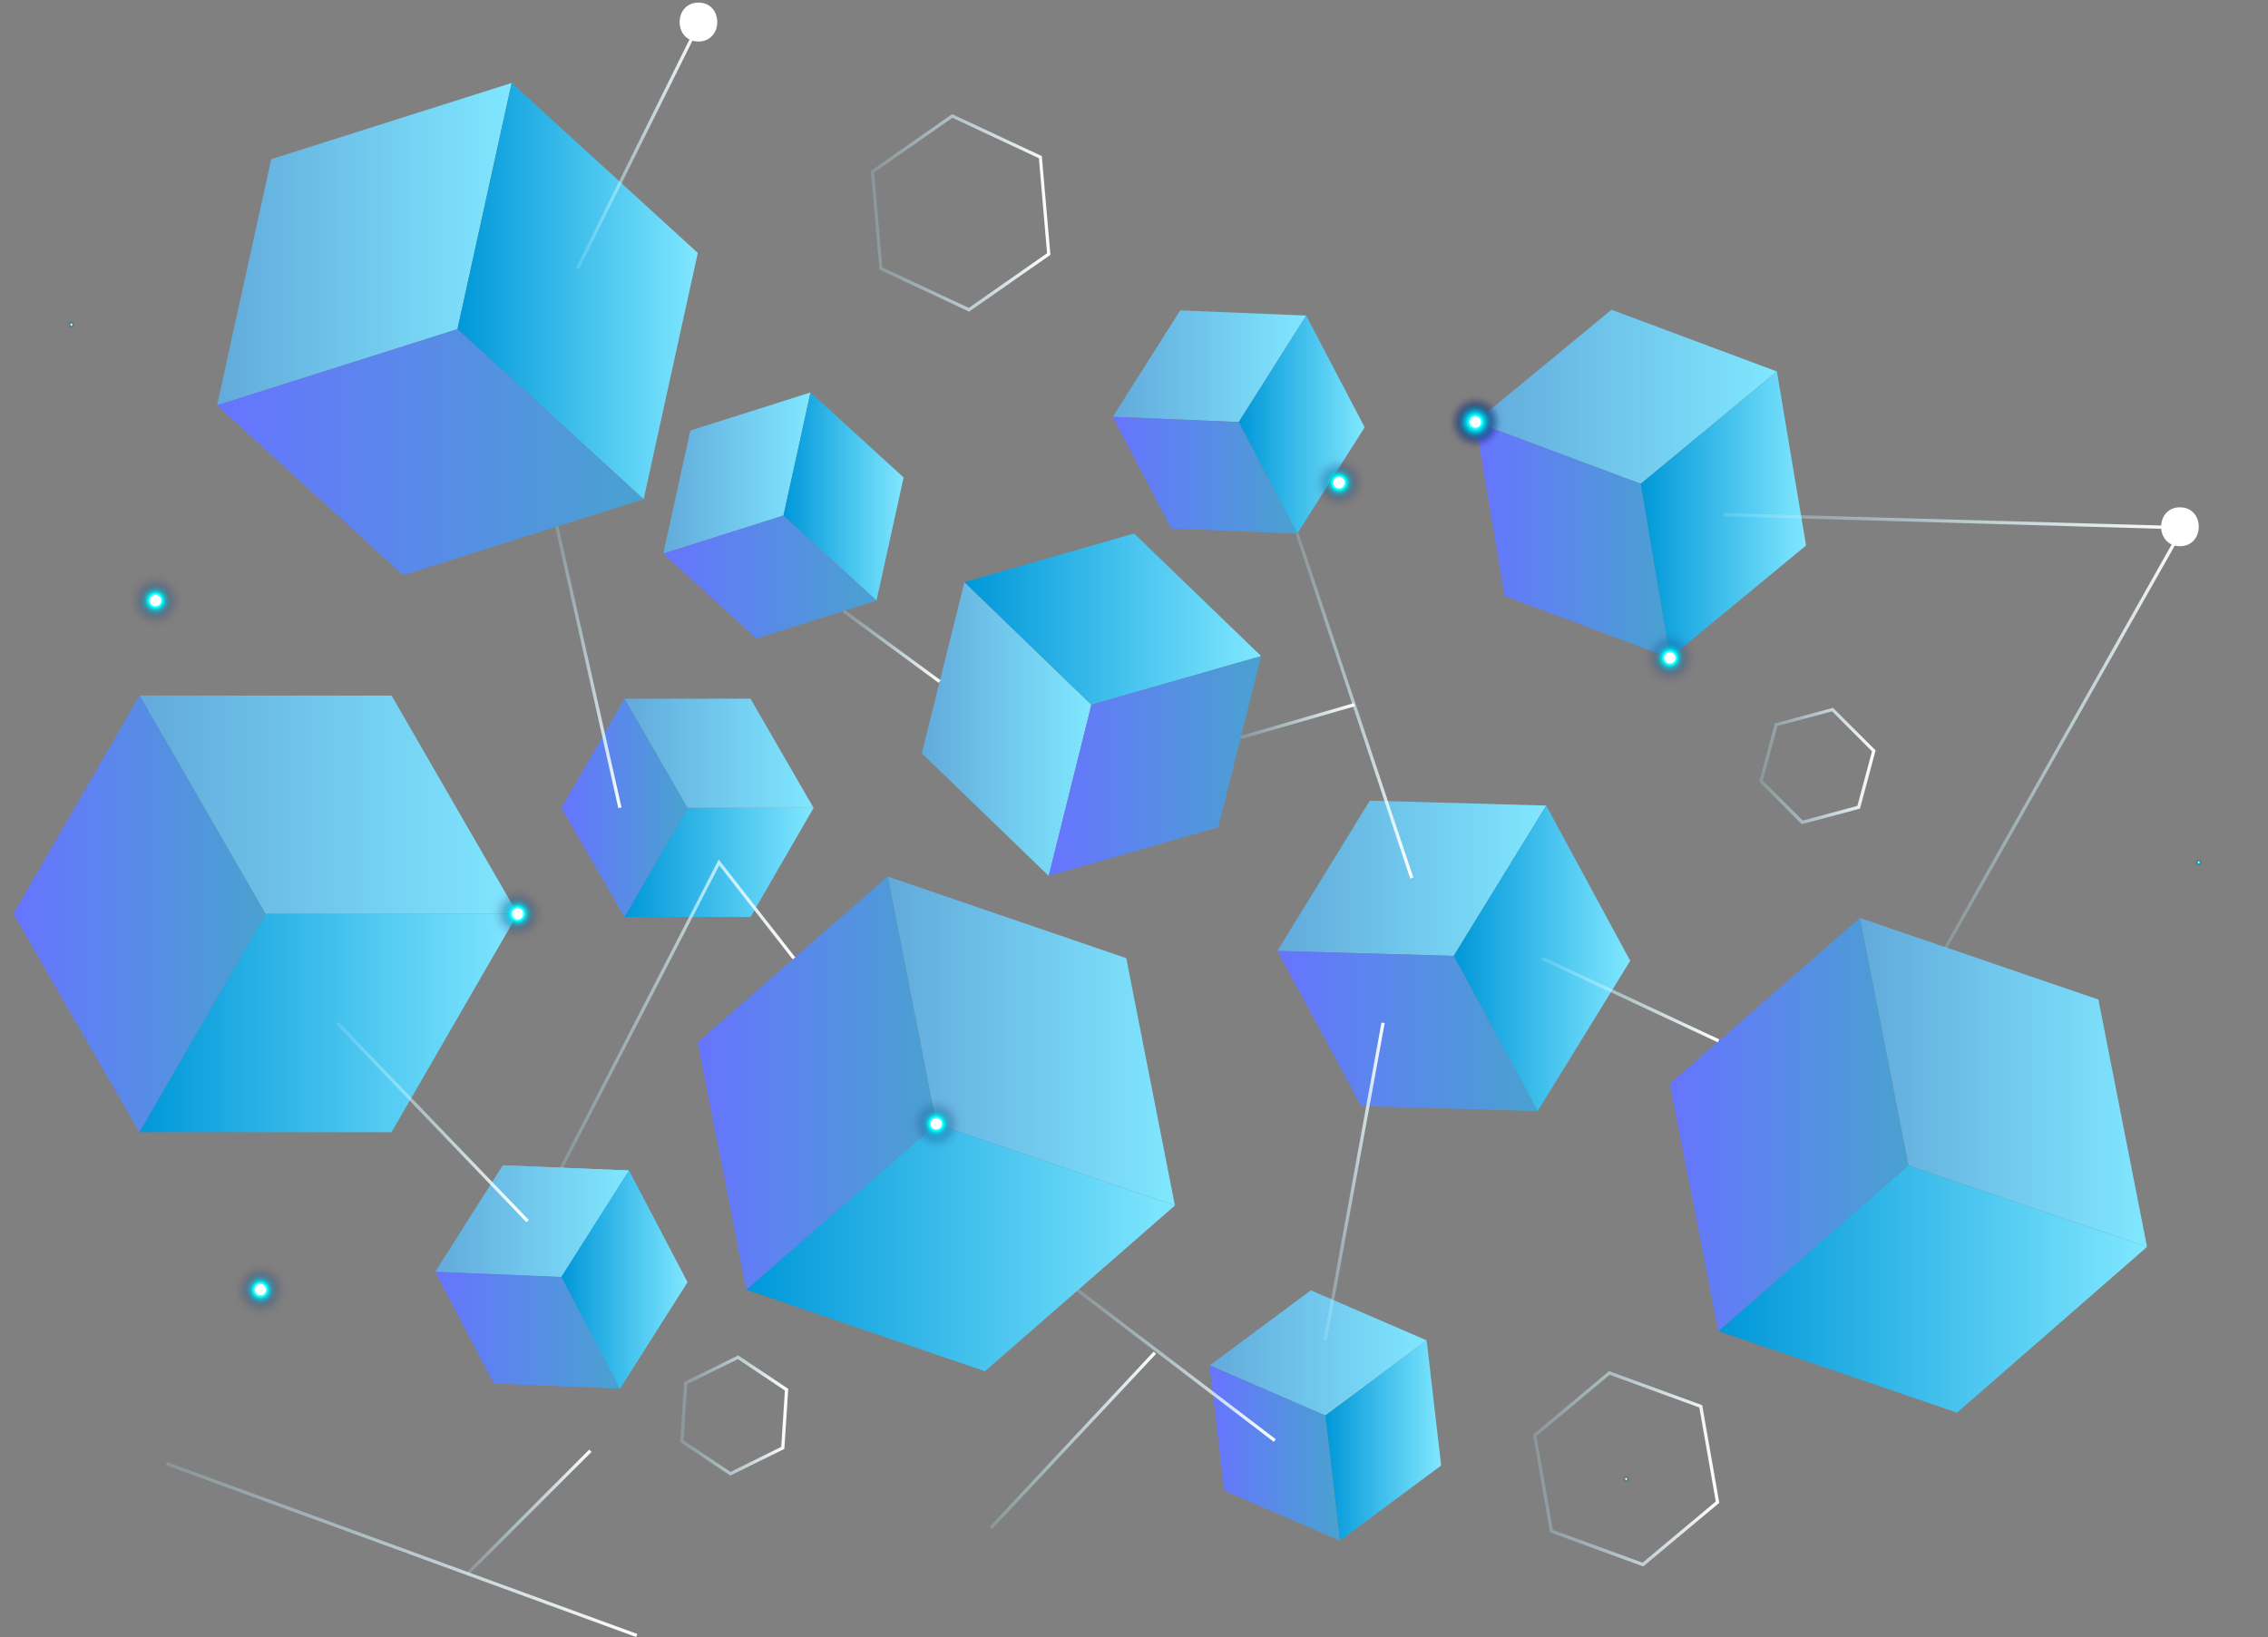 <svg width="529" height="382" viewBox="0 0 529 382" fill="none" xmlns="http://www.w3.org/2000/svg">
<rect x="0" y="0" width="529" height="382" fill="#808080" stroke="none"/>
<path d="M120.739 213.243L61.953 213.225L61.916 213.206L32.55 162.275L91.337 162.293L120.739 213.243Z" fill="url(#paint0_linear_310_6777)"/>
<path d="M120.739 213.243L91.319 264.156H32.496L61.916 213.206L61.953 213.224L120.739 213.243Z" fill="url(#paint1_linear_310_6777)"/>
<path d="M61.916 213.206L32.496 264.156L3.13 213.188L32.551 162.275L61.916 213.206Z" fill="url(#paint2_linear_310_6777)"/>
<path d="M119.339 19.355L106.702 76.778L106.684 76.796L50.625 94.561L63.262 37.138L119.339 19.355Z" fill="url(#paint3_linear_310_6777)"/>
<path d="M119.339 19.355L162.761 59.013L150.124 116.472L106.684 76.796L106.702 76.778L119.339 19.355Z" fill="url(#paint4_linear_310_6777)"/>
<path d="M106.684 76.796L150.123 116.472L94.046 134.219L50.625 94.561L106.684 76.796Z" fill="url(#paint5_linear_310_6777)"/>
<path d="M274.042 281.266L218.401 262.228L218.383 262.21L207.055 204.515L262.696 223.552L274.042 281.266Z" fill="url(#paint6_linear_310_6777)"/>
<path d="M274.042 281.266L229.729 319.942L174.071 300.904L218.383 262.21L218.401 262.228L274.042 281.266Z" fill="url(#paint7_linear_310_6777)"/>
<path d="M218.383 262.21L174.07 300.904L162.76 243.172L207.055 204.515L218.383 262.21Z" fill="url(#paint8_linear_310_6777)"/>
<path d="M189.763 188.496H160.361L160.342 188.478L145.65 163.021H175.053L189.763 188.496Z" fill="url(#paint9_linear_310_6777)"/>
<path d="M189.763 188.495L175.053 213.952H145.632L160.343 188.477L160.361 188.495H189.763Z" fill="url(#paint10_linear_310_6777)"/>
<path d="M160.342 188.478L145.632 213.952L130.94 188.478L145.65 163.021L160.342 188.478Z" fill="url(#paint11_linear_310_6777)"/>
<path d="M189.054 91.561L182.744 120.272L182.726 120.29L154.706 129.164L161.015 100.452L189.054 91.561Z" fill="url(#paint12_linear_310_6777)"/>
<path d="M189.054 91.561L210.764 111.399L204.437 140.128L182.726 120.29L182.744 120.272L189.054 91.561Z" fill="url(#paint13_linear_310_6777)"/>
<path d="M182.726 120.29L204.437 140.128L176.416 149.002L154.706 129.164L182.726 120.29Z" fill="url(#paint14_linear_310_6777)"/>
<path d="M146.686 273.102L130.94 297.922V297.94L101.556 296.722L117.302 271.884L146.686 273.102Z" fill="url(#paint15_linear_310_6777)"/>
<path d="M146.686 273.102L160.324 299.158L144.577 323.996L130.94 297.94V297.922L146.686 273.102Z" fill="url(#paint16_linear_310_6777)"/>
<path d="M130.94 297.94L144.577 323.997L115.193 322.76L101.556 296.722L130.94 297.94Z" fill="url(#paint17_linear_310_6777)"/>
<path d="M304.663 73.632L288.934 98.47H288.916L259.55 97.252L275.279 72.414L304.663 73.632Z" fill="url(#paint18_linear_310_6777)"/>
<path d="M304.662 73.632L318.3 99.688L302.553 124.527L288.916 98.47H288.934L304.662 73.632Z" fill="url(#paint19_linear_310_6777)"/>
<path d="M288.916 98.47L302.553 124.527L273.169 123.29L259.55 97.252L288.916 98.47Z" fill="url(#paint20_linear_310_6777)"/>
<path d="M146.686 273.102L130.94 297.922V297.94L101.556 296.722L117.302 271.884L146.686 273.102Z" fill="url(#paint21_linear_310_6777)"/>
<path d="M146.686 273.102L160.324 299.158L144.577 323.996L130.94 297.94V297.922L146.686 273.102Z" fill="url(#paint22_linear_310_6777)"/>
<path d="M130.94 297.94L144.577 323.997L115.193 322.76L101.556 296.722L130.94 297.94Z" fill="url(#paint23_linear_310_6777)"/>
<path d="M332.756 312.723L309.154 330.252H309.136L282.152 318.578L305.753 301.05L332.756 312.723Z" fill="url(#paint24_linear_310_6777)"/>
<path d="M332.756 312.723L336.138 341.926L312.518 359.472L309.135 330.252H309.154L332.756 312.723Z" fill="url(#paint25_linear_310_6777)"/>
<path d="M309.136 330.252L312.518 359.472L285.534 347.78L282.152 318.578L309.136 330.252Z" fill="url(#paint26_linear_310_6777)"/>
<path d="M500.787 290.921L445.147 271.902L445.128 271.883L433.8 214.17L489.441 233.208L500.787 290.921Z" fill="url(#paint27_linear_310_6777)"/>
<path d="M500.787 290.921L456.474 329.597L400.797 310.559L445.128 271.884L445.146 271.902L500.787 290.921Z" fill="url(#paint28_linear_310_6777)"/>
<path d="M445.128 271.883L400.797 310.559L389.487 252.846L433.8 214.17L445.128 271.883Z" fill="url(#paint29_linear_310_6777)"/>
<path d="M360.648 187.95L339.083 223.007L339.065 223.025L297.934 221.861L319.5 186.804L360.648 187.95Z" fill="url(#paint30_linear_310_6777)"/>
<path d="M360.649 187.95L380.232 224.171L358.649 259.246L339.065 223.025L339.083 223.007L360.649 187.95Z" fill="url(#paint31_linear_310_6777)"/>
<path d="M339.065 223.025L358.648 259.246L317.5 258.083L297.935 221.862L339.065 223.025Z" fill="url(#paint32_linear_310_6777)"/>
<path d="M224.947 135.819L254.549 164.421H254.568L244.603 204.37L215.001 175.767L224.947 135.819Z" fill="url(#paint33_linear_310_6777)"/>
<path d="M224.947 135.819L264.514 124.472L294.152 153.075L254.568 164.421H254.549L224.947 135.819Z" fill="url(#paint34_linear_310_6777)"/>
<path d="M254.568 164.421L294.153 153.075L284.17 193.023L244.604 204.37L254.568 164.421Z" fill="url(#paint35_linear_310_6777)"/>
<path d="M414.453 86.669L382.705 112.871H382.687L344.12 98.47L375.868 72.268L414.453 86.669Z" fill="url(#paint36_linear_310_6777)"/>
<path d="M414.453 86.669L421.253 127.272L389.487 153.493L382.687 112.871H382.705L414.453 86.669Z" fill="url(#paint37_linear_310_6777)"/>
<path d="M382.687 112.871L389.487 153.492L350.939 139.073L344.12 98.47L382.687 112.871Z" fill="url(#paint38_linear_310_6777)"/>
<path d="M508.84 122.951L453.494 220.894L454.159 221.27L509.505 123.326L508.84 122.951Z" fill="url(#paint39_linear_310_6777)"/>
<path d="M509.242 123.527L401.961 120.454L401.979 119.708L509.26 122.763L509.242 123.527Z" fill="url(#paint40_linear_310_6777)"/>
<path d="M359.771 223.214L359.448 223.906L400.689 243.198L401.013 242.507L359.771 223.214Z" fill="url(#paint41_linear_310_6777)"/>
<path d="M302.917 124.367L302.192 124.608L328.933 204.993L329.657 204.752L302.917 124.367Z" fill="url(#paint42_linear_310_6777)"/>
<path d="M322.216 238.569L308.707 312.607L309.459 312.744L322.967 238.706L322.216 238.569Z" fill="url(#paint43_linear_310_6777)"/>
<path d="M297.098 336.398L251.149 301.341L251.604 300.741L297.571 335.798L297.098 336.398Z" fill="url(#paint44_linear_310_6777)"/>
<path d="M508.46 118.363C502.623 118.363 502.605 127.436 508.46 127.436C514.315 127.436 514.315 118.363 508.46 118.363Z" fill="white"/>
<path d="M315.813 164.044L289.293 171.699L289.505 172.432L316.024 164.778L315.813 164.044Z" fill="url(#paint45_linear_310_6777)"/>
<path d="M218.947 159.329L196.527 142.855L196.963 142.255L219.383 158.711L218.947 159.329Z" fill="url(#paint46_linear_310_6777)"/>
<path d="M130.235 122.775L129.49 122.942L144.216 188.551L144.961 188.384L130.235 122.775Z" fill="url(#paint47_linear_310_6777)"/>
<path d="M122.794 285.176L78.408 238.936L78.954 238.427L123.339 284.648L122.794 285.176Z" fill="url(#paint48_linear_310_6777)"/>
<path d="M131.286 272.629L130.613 272.284L167.634 200.533L185.49 223.371L184.89 223.825L167.761 201.915L131.286 272.629Z" fill="url(#paint49_linear_310_6777)"/>
<path d="M135.049 62.795L134.376 62.467L162.415 5.99L163.088 6.318L135.049 62.795Z" fill="url(#paint50_linear_310_6777)"/>
<path d="M162.906 0.608C157.069 0.608 157.051 9.682 162.906 9.682C168.761 9.682 168.761 0.608 162.906 0.608Z" fill="white"/>
<path d="M148.396 381.947L38.715 341.853L38.987 341.144L148.669 381.238L148.396 381.947Z" fill="url(#paint51_linear_310_6777)"/>
<path d="M137.426 338.219L108.766 366.879L109.306 367.419L137.966 338.759L137.426 338.219Z" fill="url(#paint52_linear_310_6777)"/>
<path d="M269.082 315.355L230.829 356.234L231.386 356.755L269.64 315.876L269.082 315.355Z" fill="url(#paint53_linear_310_6777)"/>
<path d="M226.038 72.705L205.091 62.904V62.686L203.109 39.866L222.074 26.628L243.021 36.429V36.647L245.003 59.467L226.038 72.705ZM205.8 62.395L225.965 71.832L244.221 59.086L242.312 36.92L222.147 27.483L203.891 40.23L205.8 62.395Z" fill="url(#paint54_linear_310_6777)"/>
<path d="M420.253 192.296L410.325 182.368L410.379 182.15L413.962 168.785L427.544 165.148L437.472 175.076L437.418 175.294L433.836 188.659L420.253 192.296ZM411.161 182.131L420.489 191.441L433.218 188.023L436.636 175.294L427.308 165.966L414.58 169.385L411.161 182.113V182.131Z" fill="url(#paint55_linear_310_6777)"/>
<path d="M383.268 365.473L361.54 357.527L361.503 357.309L357.557 334.743L375.304 319.906L397.033 327.852L397.07 328.07L401.015 350.635L383.268 365.473ZM362.212 356.963L383.123 364.6L400.197 350.326L396.36 328.397L375.45 320.76L358.376 335.034L362.212 356.963Z" fill="url(#paint56_linear_310_6777)"/>
<path d="M170.343 344.271L158.651 336.471L159.56 322.452L172.161 316.233L183.853 324.034L182.944 338.053L170.343 344.271ZM159.433 336.089L170.397 343.417L182.217 337.58L183.071 324.434L172.107 317.106L160.288 322.943L159.433 336.089Z" fill="url(#paint57_linear_310_6777)"/>
<g style="mix-blend-mode:screen">
<path d="M350.884 98.47C350.884 102.198 347.866 105.216 344.138 105.216C340.411 105.216 337.392 102.198 337.392 98.47C337.392 94.743 340.411 91.724 344.138 91.724C347.866 91.724 350.884 94.743 350.884 98.47Z" fill="url(#paint58_radial_310_6777)"/>
</g>
<g style="mix-blend-mode:screen">
<path d="M396.251 153.493C396.251 157.22 393.233 160.239 389.505 160.239C385.778 160.239 382.76 157.22 382.76 153.493C382.76 149.765 385.778 146.747 389.505 146.747C393.233 146.747 396.251 149.765 396.251 153.493Z" fill="url(#paint59_radial_310_6777)"/>
</g>
<g style="mix-blend-mode:screen">
<path d="M225.147 262.21C225.147 265.938 222.129 268.956 218.401 268.956C214.674 268.956 211.656 265.938 211.656 262.21C211.656 258.483 214.674 255.464 218.401 255.464C222.129 255.464 225.147 258.483 225.147 262.21Z" fill="url(#paint60_radial_310_6777)"/>
</g>
<g style="mix-blend-mode:screen">
<path d="M43.024 140.128C43.024 143.856 40.005 146.874 36.278 146.874C32.55 146.874 29.532 143.856 29.532 140.128C29.532 136.4 32.55 133.382 36.278 133.382C40.005 133.382 43.024 136.4 43.024 140.128Z" fill="url(#paint61_radial_310_6777)"/>
</g>
<g style="mix-blend-mode:screen">
<path d="M127.503 213.206C127.503 216.934 124.485 219.952 120.757 219.952C117.03 219.952 114.011 216.934 114.011 213.206C114.011 209.479 117.03 206.46 120.757 206.46C124.485 206.46 127.503 209.479 127.503 213.206Z" fill="url(#paint62_radial_310_6777)"/>
</g>
<g style="mix-blend-mode:screen">
<path d="M350.884 98.47C350.884 102.198 347.866 105.216 344.138 105.216C340.411 105.216 337.392 102.198 337.392 98.47C337.392 94.743 340.411 91.724 344.138 91.724C347.866 91.724 350.884 94.743 350.884 98.47Z" fill="url(#paint63_radial_310_6777)"/>
</g>
<g style="mix-blend-mode:screen">
<path d="M67.499 300.904C67.499 304.632 64.48 307.65 60.753 307.65C57.025 307.65 54.007 304.632 54.007 300.904C54.007 297.176 57.025 294.158 60.753 294.158C64.48 294.158 67.499 297.176 67.499 300.904Z" fill="url(#paint64_radial_310_6777)"/>
</g>
<g style="mix-blend-mode:screen">
<path d="M350.884 98.47C350.884 102.198 347.866 105.216 344.138 105.216C340.411 105.216 337.392 102.198 337.392 98.47C337.392 94.743 340.411 91.724 344.138 91.724C347.866 91.724 350.884 94.743 350.884 98.47Z" fill="url(#paint65_radial_310_6777)"/>
</g>
<g style="mix-blend-mode:screen">
<path d="M32.733 75.741C32.733 84.615 25.532 91.815 16.659 91.815C7.785 91.815 0.585 84.615 0.585 75.741C0.585 66.868 7.785 59.667 16.659 59.667C25.532 59.667 32.733 66.868 32.733 75.741Z" fill="url(#paint66_radial_310_6777)"/>
</g>
<g style="mix-blend-mode:screen">
<path d="M395.36 345.035C395.36 353.908 388.16 361.109 379.286 361.109C370.413 361.109 363.212 353.908 363.212 345.035C363.212 336.161 370.413 328.961 379.286 328.961C388.16 328.961 395.36 336.161 395.36 345.035Z" fill="url(#paint67_radial_310_6777)"/>
</g>
<g style="mix-blend-mode:screen">
<path d="M528.916 201.224C528.916 210.097 521.715 217.298 512.842 217.298C503.969 217.298 496.768 210.097 496.768 201.224C496.768 192.35 503.969 185.15 512.842 185.15C521.715 185.15 528.916 192.35 528.916 201.224Z" fill="url(#paint68_radial_310_6777)"/>
</g>
<g style="mix-blend-mode:screen">
<path d="M350.884 98.47C350.884 102.198 347.866 105.216 344.138 105.216C340.411 105.216 337.392 102.198 337.392 98.47C337.392 94.743 340.411 91.724 344.138 91.724C347.866 91.724 350.884 94.743 350.884 98.47Z" fill="url(#paint69_radial_310_6777)"/>
</g>
<g style="mix-blend-mode:screen">
<path d="M319.1 112.635C319.1 116.362 316.082 119.381 312.354 119.381C308.627 119.381 305.608 116.362 305.608 112.635C305.608 108.907 308.627 105.889 312.354 105.889C316.082 105.889 319.1 108.907 319.1 112.635Z" fill="url(#paint70_radial_310_6777)"/>
</g>
<defs>
<linearGradient id="paint0_linear_310_6777" x1="32.55" y1="187.75" x2="120.739" y2="187.75" gradientUnits="userSpaceOnUse">
<stop stop-color="#62AADB"/>
<stop offset="1" stop-color="#80E7FF"/>
</linearGradient>
<linearGradient id="paint1_linear_310_6777" x1="32.496" y1="238.681" x2="120.739" y2="238.681" gradientUnits="userSpaceOnUse">
<stop stop-color="#0097D9"/>
<stop offset="1" stop-color="#80E7FF"/>
</linearGradient>
<linearGradient id="paint2_linear_310_6777" x1="3.13" y1="213.206" x2="61.916" y2="213.206" gradientUnits="userSpaceOnUse">
<stop stop-color="#6774FF"/>
<stop offset="1" stop-color="#49A2D0"/>
</linearGradient>
<linearGradient id="paint3_linear_310_6777" x1="50.625" y1="56.958" x2="119.339" y2="56.958" gradientUnits="userSpaceOnUse">
<stop stop-color="#62AADB"/>
<stop offset="1" stop-color="#80E7FF"/>
</linearGradient>
<linearGradient id="paint4_linear_310_6777" x1="106.684" y1="67.923" x2="162.761" y2="67.923" gradientUnits="userSpaceOnUse">
<stop stop-color="#0097D9"/>
<stop offset="1" stop-color="#80E7FF"/>
</linearGradient>
<linearGradient id="paint5_linear_310_6777" x1="50.625" y1="105.507" x2="150.123" y2="105.507" gradientUnits="userSpaceOnUse">
<stop stop-color="#6774FF"/>
<stop offset="1" stop-color="#49A2D0"/>
</linearGradient>
<linearGradient id="paint6_linear_310_6777" x1="207.055" y1="242.899" x2="274.042" y2="242.899" gradientUnits="userSpaceOnUse">
<stop stop-color="#62AADB"/>
<stop offset="1" stop-color="#80E7FF"/>
</linearGradient>
<linearGradient id="paint7_linear_310_6777" x1="174.071" y1="291.085" x2="274.042" y2="291.085" gradientUnits="userSpaceOnUse">
<stop stop-color="#0097D9"/>
<stop offset="1" stop-color="#80E7FF"/>
</linearGradient>
<linearGradient id="paint8_linear_310_6777" x1="162.76" y1="252.7" x2="218.383" y2="252.7" gradientUnits="userSpaceOnUse">
<stop stop-color="#6774FF"/>
<stop offset="1" stop-color="#49A2D0"/>
</linearGradient>
<linearGradient id="paint9_linear_310_6777" x1="145.65" y1="175.767" x2="189.763" y2="175.767" gradientUnits="userSpaceOnUse">
<stop stop-color="#62AADB"/>
<stop offset="1" stop-color="#80E7FF"/>
</linearGradient>
<linearGradient id="paint10_linear_310_6777" x1="145.632" y1="201.224" x2="189.763" y2="201.224" gradientUnits="userSpaceOnUse">
<stop stop-color="#0097D9"/>
<stop offset="1" stop-color="#80E7FF"/>
</linearGradient>
<linearGradient id="paint11_linear_310_6777" x1="130.94" y1="188.496" x2="160.342" y2="188.496" gradientUnits="userSpaceOnUse">
<stop stop-color="#6774FF"/>
<stop offset="1" stop-color="#49A2D0"/>
</linearGradient>
<linearGradient id="paint12_linear_310_6777" x1="154.706" y1="110.362" x2="189.054" y2="110.362" gradientUnits="userSpaceOnUse">
<stop stop-color="#62AADB"/>
<stop offset="1" stop-color="#80E7FF"/>
</linearGradient>
<linearGradient id="paint13_linear_310_6777" x1="182.726" y1="115.835" x2="210.764" y2="115.835" gradientUnits="userSpaceOnUse">
<stop stop-color="#0097D9"/>
<stop offset="1" stop-color="#80E7FF"/>
</linearGradient>
<linearGradient id="paint14_linear_310_6777" x1="154.706" y1="134.637" x2="204.437" y2="134.637" gradientUnits="userSpaceOnUse">
<stop stop-color="#6774FF"/>
<stop offset="1" stop-color="#49A2D0"/>
</linearGradient>
<linearGradient id="paint15_linear_310_6777" x1="101.556" y1="284.903" x2="146.686" y2="284.903" gradientUnits="userSpaceOnUse">
<stop stop-color="#62AADB"/>
<stop offset="1" stop-color="#80E7FF"/>
</linearGradient>
<linearGradient id="paint16_linear_310_6777" x1="130.94" y1="298.54" x2="160.324" y2="298.54" gradientUnits="userSpaceOnUse">
<stop stop-color="#0097D9"/>
<stop offset="1" stop-color="#80E7FF"/>
</linearGradient>
<linearGradient id="paint17_linear_310_6777" x1="101.556" y1="310.359" x2="144.577" y2="310.359" gradientUnits="userSpaceOnUse">
<stop stop-color="#6774FF"/>
<stop offset="1" stop-color="#49A2D0"/>
</linearGradient>
<linearGradient id="paint18_linear_310_6777" x1="259.55" y1="85.433" x2="304.663" y2="85.433" gradientUnits="userSpaceOnUse">
<stop stop-color="#62AADB"/>
<stop offset="1" stop-color="#80E7FF"/>
</linearGradient>
<linearGradient id="paint19_linear_310_6777" x1="288.916" y1="99.088" x2="318.3" y2="99.088" gradientUnits="userSpaceOnUse">
<stop stop-color="#0097D9"/>
<stop offset="1" stop-color="#80E7FF"/>
</linearGradient>
<linearGradient id="paint20_linear_310_6777" x1="259.55" y1="110.889" x2="302.553" y2="110.889" gradientUnits="userSpaceOnUse">
<stop stop-color="#6774FF"/>
<stop offset="1" stop-color="#49A2D0"/>
</linearGradient>
<linearGradient id="paint21_linear_310_6777" x1="101.556" y1="284.903" x2="146.686" y2="284.903" gradientUnits="userSpaceOnUse">
<stop stop-color="#62AADB"/>
<stop offset="1" stop-color="#80E7FF"/>
</linearGradient>
<linearGradient id="paint22_linear_310_6777" x1="130.94" y1="298.54" x2="160.324" y2="298.54" gradientUnits="userSpaceOnUse">
<stop stop-color="#0097D9"/>
<stop offset="1" stop-color="#80E7FF"/>
</linearGradient>
<linearGradient id="paint23_linear_310_6777" x1="101.556" y1="310.359" x2="144.577" y2="310.359" gradientUnits="userSpaceOnUse">
<stop stop-color="#6774FF"/>
<stop offset="1" stop-color="#49A2D0"/>
</linearGradient>
<linearGradient id="paint24_linear_310_6777" x1="282.152" y1="315.651" x2="332.756" y2="315.651" gradientUnits="userSpaceOnUse">
<stop stop-color="#62AADB"/>
<stop offset="1" stop-color="#80E7FF"/>
</linearGradient>
<linearGradient id="paint25_linear_310_6777" x1="309.135" y1="336.089" x2="336.138" y2="336.089" gradientUnits="userSpaceOnUse">
<stop stop-color="#0097D9"/>
<stop offset="1" stop-color="#80E7FF"/>
</linearGradient>
<linearGradient id="paint26_linear_310_6777" x1="282.152" y1="339.016" x2="312.518" y2="339.016" gradientUnits="userSpaceOnUse">
<stop stop-color="#6774FF"/>
<stop offset="1" stop-color="#49A2D0"/>
</linearGradient>
<linearGradient id="paint27_linear_310_6777" x1="433.8" y1="252.555" x2="500.787" y2="252.555" gradientUnits="userSpaceOnUse">
<stop stop-color="#62AADB"/>
<stop offset="1" stop-color="#80E7FF"/>
</linearGradient>
<linearGradient id="paint28_linear_310_6777" x1="400.797" y1="300.74" x2="500.787" y2="300.74" gradientUnits="userSpaceOnUse">
<stop stop-color="#0097D9"/>
<stop offset="1" stop-color="#80E7FF"/>
</linearGradient>
<linearGradient id="paint29_linear_310_6777" x1="389.487" y1="262.355" x2="445.128" y2="262.355" gradientUnits="userSpaceOnUse">
<stop stop-color="#6774FF"/>
<stop offset="1" stop-color="#49A2D0"/>
</linearGradient>
<linearGradient id="paint30_linear_310_6777" x1="297.934" y1="204.915" x2="360.648" y2="204.915" gradientUnits="userSpaceOnUse">
<stop stop-color="#62AADB"/>
<stop offset="1" stop-color="#80E7FF"/>
</linearGradient>
<linearGradient id="paint31_linear_310_6777" x1="339.065" y1="223.607" x2="380.232" y2="223.607" gradientUnits="userSpaceOnUse">
<stop stop-color="#0097D9"/>
<stop offset="1" stop-color="#80E7FF"/>
</linearGradient>
<linearGradient id="paint32_linear_310_6777" x1="297.935" y1="240.554" x2="358.648" y2="240.554" gradientUnits="userSpaceOnUse">
<stop stop-color="#6774FF"/>
<stop offset="1" stop-color="#49A2D0"/>
</linearGradient>
<linearGradient id="paint33_linear_310_6777" x1="215.001" y1="170.094" x2="254.568" y2="170.094" gradientUnits="userSpaceOnUse">
<stop stop-color="#62AADB"/>
<stop offset="1" stop-color="#80E7FF"/>
</linearGradient>
<linearGradient id="paint34_linear_310_6777" x1="224.947" y1="144.456" x2="294.152" y2="144.456" gradientUnits="userSpaceOnUse">
<stop stop-color="#0097D9"/>
<stop offset="1" stop-color="#80E7FF"/>
</linearGradient>
<linearGradient id="paint35_linear_310_6777" x1="244.604" y1="178.731" x2="294.153" y2="178.731" gradientUnits="userSpaceOnUse">
<stop stop-color="#6774FF"/>
<stop offset="1" stop-color="#49A2D0"/>
</linearGradient>
<linearGradient id="paint36_linear_310_6777" x1="344.12" y1="92.579" x2="414.453" y2="92.579" gradientUnits="userSpaceOnUse">
<stop stop-color="#62AADB"/>
<stop offset="1" stop-color="#80E7FF"/>
</linearGradient>
<linearGradient id="paint37_linear_310_6777" x1="382.687" y1="120.09" x2="421.253" y2="120.09" gradientUnits="userSpaceOnUse">
<stop stop-color="#0097D9"/>
<stop offset="1" stop-color="#80E7FF"/>
</linearGradient>
<linearGradient id="paint38_linear_310_6777" x1="344.12" y1="125.981" x2="389.487" y2="125.981" gradientUnits="userSpaceOnUse">
<stop stop-color="#6774FF"/>
<stop offset="1" stop-color="#49A2D0"/>
</linearGradient>
<linearGradient id="paint39_linear_310_6777" x1="453.393" y1="172.046" x2="509.616" y2="172.047" gradientUnits="userSpaceOnUse">
<stop stop-color="#B7EEFF" stop-opacity="0.2"/>
<stop offset="1" stop-color="white"/>
</linearGradient>
<linearGradient id="paint40_linear_310_6777" x1="401.961" y1="121.617" x2="509.26" y2="121.617" gradientUnits="userSpaceOnUse">
<stop stop-color="#B7EEFF" stop-opacity="0.2"/>
<stop offset="1" stop-color="white"/>
</linearGradient>
<linearGradient id="paint41_linear_310_6777" x1="359.419" y1="233.268" x2="400.986" y2="233.269" gradientUnits="userSpaceOnUse">
<stop stop-color="#B7EEFF" stop-opacity="0.2"/>
<stop offset="1" stop-color="white"/>
</linearGradient>
<linearGradient id="paint42_linear_310_6777" x1="302.186" y1="164.73" x2="329.641" y2="164.73" gradientUnits="userSpaceOnUse">
<stop stop-color="#B7EEFF" stop-opacity="0.2"/>
<stop offset="1" stop-color="white"/>
</linearGradient>
<linearGradient id="paint43_linear_310_6777" x1="308.68" y1="275.727" x2="322.936" y2="275.727" gradientUnits="userSpaceOnUse">
<stop stop-color="#B7EEFF" stop-opacity="0.2"/>
<stop offset="1" stop-color="white"/>
</linearGradient>
<linearGradient id="paint44_linear_310_6777" x1="251.149" y1="318.578" x2="297.571" y2="318.578" gradientUnits="userSpaceOnUse">
<stop stop-color="#B7EEFF" stop-opacity="0.2"/>
<stop offset="1" stop-color="white"/>
</linearGradient>
<linearGradient id="paint45_linear_310_6777" x1="289.286" y1="168.227" x2="316.016" y2="168.227" gradientUnits="userSpaceOnUse">
<stop stop-color="#B7EEFF" stop-opacity="0.2"/>
<stop offset="1" stop-color="white"/>
</linearGradient>
<linearGradient id="paint46_linear_310_6777" x1="196.527" y1="150.783" x2="219.383" y2="150.783" gradientUnits="userSpaceOnUse">
<stop stop-color="#B7EEFF" stop-opacity="0.2"/>
<stop offset="1" stop-color="white"/>
</linearGradient>
<linearGradient id="paint47_linear_310_6777" x1="129.485" y1="155.684" x2="144.94" y2="155.684" gradientUnits="userSpaceOnUse">
<stop stop-color="#B7EEFF" stop-opacity="0.2"/>
<stop offset="1" stop-color="white"/>
</linearGradient>
<linearGradient id="paint48_linear_310_6777" x1="78.408" y1="261.792" x2="123.339" y2="261.792" gradientUnits="userSpaceOnUse">
<stop stop-color="#B7EEFF" stop-opacity="0.2"/>
<stop offset="1" stop-color="white"/>
</linearGradient>
<linearGradient id="paint49_linear_310_6777" x1="130.613" y1="236.572" x2="185.49" y2="236.572" gradientUnits="userSpaceOnUse">
<stop stop-color="#B7EEFF" stop-opacity="0.2"/>
<stop offset="1" stop-color="white"/>
</linearGradient>
<linearGradient id="paint50_linear_310_6777" x1="134.376" y1="34.392" x2="163.088" y2="34.392" gradientUnits="userSpaceOnUse">
<stop stop-color="#B7EEFF" stop-opacity="0.2"/>
<stop offset="1" stop-color="white"/>
</linearGradient>
<linearGradient id="paint51_linear_310_6777" x1="38.715" y1="361.545" x2="148.669" y2="361.545" gradientUnits="userSpaceOnUse">
<stop stop-color="#B7EEFF" stop-opacity="0.2"/>
<stop offset="1" stop-color="white"/>
</linearGradient>
<linearGradient id="paint52_linear_310_6777" x1="108.791" y1="352.807" x2="137.956" y2="352.807" gradientUnits="userSpaceOnUse">
<stop stop-color="#B7EEFF" stop-opacity="0.2"/>
<stop offset="1" stop-color="white"/>
</linearGradient>
<linearGradient id="paint53_linear_310_6777" x1="230.816" y1="336.077" x2="269.637" y2="336.077" gradientUnits="userSpaceOnUse">
<stop stop-color="#B7EEFF" stop-opacity="0.2"/>
<stop offset="1" stop-color="white"/>
</linearGradient>
<linearGradient id="paint54_linear_310_6777" x1="203.109" y1="49.667" x2="245.003" y2="49.667" gradientUnits="userSpaceOnUse">
<stop stop-color="#B7EEFF" stop-opacity="0.2"/>
<stop offset="1" stop-color="white"/>
</linearGradient>
<linearGradient id="paint55_linear_310_6777" x1="410.325" y1="178.731" x2="437.472" y2="178.731" gradientUnits="userSpaceOnUse">
<stop stop-color="#B7EEFF" stop-opacity="0.2"/>
<stop offset="1" stop-color="white"/>
</linearGradient>
<linearGradient id="paint56_linear_310_6777" x1="357.557" y1="342.689" x2="401.015" y2="342.689" gradientUnits="userSpaceOnUse">
<stop stop-color="#B7EEFF" stop-opacity="0.2"/>
<stop offset="1" stop-color="white"/>
</linearGradient>
<linearGradient id="paint57_linear_310_6777" x1="158.651" y1="330.234" x2="183.853" y2="330.234" gradientUnits="userSpaceOnUse">
<stop stop-color="#B7EEFF" stop-opacity="0.2"/>
<stop offset="1" stop-color="white"/>
</linearGradient>
<radialGradient id="paint58_radial_310_6777" cx="0" cy="0" r="1" gradientUnits="userSpaceOnUse" gradientTransform="translate(344.12 98.47) scale(6.746 6.746)">
<stop offset="0.18" stop-color="white"/>
<stop offset="0.19" stop-color="#BEFFFF"/>
<stop offset="0.2" stop-color="#64FFFF"/>
<stop offset="0.21" stop-color="#51FFFF"/>
<stop offset="0.23" stop-color="#20FFFF"/>
<stop offset="0.25" stop-color="#00FFFF"/>
<stop offset="0.3" stop-color="#04D6E4" stop-opacity="0.83"/>
<stop offset="0.37" stop-color="#09A9C6" stop-opacity="0.64"/>
<stop offset="0.45" stop-color="#0E81AC" stop-opacity="0.47"/>
<stop offset="0.52" stop-color="#125F95" stop-opacity="0.32"/>
<stop offset="0.6" stop-color="#154483" stop-opacity="0.2"/>
<stop offset="0.68" stop-color="#172E75" stop-opacity="0.11"/>
<stop offset="0.77" stop-color="#191F6B" stop-opacity="0.05"/>
<stop offset="0.87" stop-color="#1A1665" stop-opacity="0.01"/>
<stop offset="1" stop-color="#1B1464" stop-opacity="0"/>
</radialGradient>
<radialGradient id="paint59_radial_310_6777" cx="0" cy="0" r="1" gradientUnits="userSpaceOnUse" gradientTransform="translate(389.487 153.493) scale(6.746 6.746)">
<stop offset="0.18" stop-color="white"/>
<stop offset="0.19" stop-color="#BEFFFF"/>
<stop offset="0.2" stop-color="#64FFFF"/>
<stop offset="0.21" stop-color="#51FFFF"/>
<stop offset="0.23" stop-color="#20FFFF"/>
<stop offset="0.25" stop-color="#00FFFF"/>
<stop offset="0.3" stop-color="#04D6E4" stop-opacity="0.83"/>
<stop offset="0.37" stop-color="#09A9C6" stop-opacity="0.64"/>
<stop offset="0.45" stop-color="#0E81AC" stop-opacity="0.47"/>
<stop offset="0.52" stop-color="#125F95" stop-opacity="0.32"/>
<stop offset="0.6" stop-color="#154483" stop-opacity="0.2"/>
<stop offset="0.68" stop-color="#172E75" stop-opacity="0.11"/>
<stop offset="0.77" stop-color="#191F6B" stop-opacity="0.05"/>
<stop offset="0.87" stop-color="#1A1665" stop-opacity="0.01"/>
<stop offset="1" stop-color="#1B1464" stop-opacity="0"/>
</radialGradient>
<radialGradient id="paint60_radial_310_6777" cx="0" cy="0" r="1" gradientUnits="userSpaceOnUse" gradientTransform="translate(218.383 262.21) scale(6.746 6.746)">
<stop offset="0.18" stop-color="white"/>
<stop offset="0.19" stop-color="#BEFFFF"/>
<stop offset="0.2" stop-color="#64FFFF"/>
<stop offset="0.21" stop-color="#51FFFF"/>
<stop offset="0.23" stop-color="#20FFFF"/>
<stop offset="0.25" stop-color="#00FFFF"/>
<stop offset="0.3" stop-color="#04D6E4" stop-opacity="0.83"/>
<stop offset="0.37" stop-color="#09A9C6" stop-opacity="0.64"/>
<stop offset="0.45" stop-color="#0E81AC" stop-opacity="0.47"/>
<stop offset="0.52" stop-color="#125F95" stop-opacity="0.32"/>
<stop offset="0.6" stop-color="#154483" stop-opacity="0.2"/>
<stop offset="0.68" stop-color="#172E75" stop-opacity="0.11"/>
<stop offset="0.77" stop-color="#191F6B" stop-opacity="0.05"/>
<stop offset="0.87" stop-color="#1A1665" stop-opacity="0.01"/>
<stop offset="1" stop-color="#1B1464" stop-opacity="0"/>
</radialGradient>
<radialGradient id="paint61_radial_310_6777" cx="0" cy="0" r="1" gradientUnits="userSpaceOnUse" gradientTransform="translate(36.278 140.128) scale(6.746)">
<stop offset="0.18" stop-color="white"/>
<stop offset="0.19" stop-color="#BEFFFF"/>
<stop offset="0.2" stop-color="#64FFFF"/>
<stop offset="0.21" stop-color="#51FFFF"/>
<stop offset="0.23" stop-color="#20FFFF"/>
<stop offset="0.25" stop-color="#00FFFF"/>
<stop offset="0.3" stop-color="#04D6E4" stop-opacity="0.83"/>
<stop offset="0.37" stop-color="#09A9C6" stop-opacity="0.64"/>
<stop offset="0.45" stop-color="#0E81AC" stop-opacity="0.47"/>
<stop offset="0.52" stop-color="#125F95" stop-opacity="0.32"/>
<stop offset="0.6" stop-color="#154483" stop-opacity="0.2"/>
<stop offset="0.68" stop-color="#172E75" stop-opacity="0.11"/>
<stop offset="0.77" stop-color="#191F6B" stop-opacity="0.05"/>
<stop offset="0.87" stop-color="#1A1665" stop-opacity="0.01"/>
<stop offset="1" stop-color="#1B1464" stop-opacity="0"/>
</radialGradient>
<radialGradient id="paint62_radial_310_6777" cx="0" cy="0" r="1" gradientUnits="userSpaceOnUse" gradientTransform="translate(120.739 213.206) scale(6.746 6.746)">
<stop offset="0.18" stop-color="white"/>
<stop offset="0.19" stop-color="#BEFFFF"/>
<stop offset="0.2" stop-color="#64FFFF"/>
<stop offset="0.21" stop-color="#51FFFF"/>
<stop offset="0.23" stop-color="#20FFFF"/>
<stop offset="0.25" stop-color="#00FFFF"/>
<stop offset="0.3" stop-color="#04D6E4" stop-opacity="0.83"/>
<stop offset="0.37" stop-color="#09A9C6" stop-opacity="0.64"/>
<stop offset="0.45" stop-color="#0E81AC" stop-opacity="0.47"/>
<stop offset="0.52" stop-color="#125F95" stop-opacity="0.32"/>
<stop offset="0.6" stop-color="#154483" stop-opacity="0.2"/>
<stop offset="0.68" stop-color="#172E75" stop-opacity="0.11"/>
<stop offset="0.77" stop-color="#191F6B" stop-opacity="0.05"/>
<stop offset="0.87" stop-color="#1A1665" stop-opacity="0.01"/>
<stop offset="1" stop-color="#1B1464" stop-opacity="0"/>
</radialGradient>
<radialGradient id="paint63_radial_310_6777" cx="0" cy="0" r="1" gradientUnits="userSpaceOnUse" gradientTransform="translate(344.12 98.47) scale(6.746 6.746)">
<stop offset="0.18" stop-color="white"/>
<stop offset="0.19" stop-color="#BEFFFF"/>
<stop offset="0.2" stop-color="#64FFFF"/>
<stop offset="0.21" stop-color="#51FFFF"/>
<stop offset="0.23" stop-color="#20FFFF"/>
<stop offset="0.25" stop-color="#00FFFF"/>
<stop offset="0.3" stop-color="#04D6E4" stop-opacity="0.83"/>
<stop offset="0.37" stop-color="#09A9C6" stop-opacity="0.64"/>
<stop offset="0.45" stop-color="#0E81AC" stop-opacity="0.47"/>
<stop offset="0.52" stop-color="#125F95" stop-opacity="0.32"/>
<stop offset="0.6" stop-color="#154483" stop-opacity="0.2"/>
<stop offset="0.68" stop-color="#172E75" stop-opacity="0.11"/>
<stop offset="0.77" stop-color="#191F6B" stop-opacity="0.05"/>
<stop offset="0.87" stop-color="#1A1665" stop-opacity="0.01"/>
<stop offset="1" stop-color="#1B1464" stop-opacity="0"/>
</radialGradient>
<radialGradient id="paint64_radial_310_6777" cx="0" cy="0" r="1" gradientUnits="userSpaceOnUse" gradientTransform="translate(60.753 300.904) scale(6.746 6.746)">
<stop offset="0.18" stop-color="white"/>
<stop offset="0.19" stop-color="#BEFFFF"/>
<stop offset="0.2" stop-color="#64FFFF"/>
<stop offset="0.21" stop-color="#51FFFF"/>
<stop offset="0.23" stop-color="#20FFFF"/>
<stop offset="0.25" stop-color="#00FFFF"/>
<stop offset="0.3" stop-color="#04D6E4" stop-opacity="0.83"/>
<stop offset="0.37" stop-color="#09A9C6" stop-opacity="0.64"/>
<stop offset="0.45" stop-color="#0E81AC" stop-opacity="0.47"/>
<stop offset="0.52" stop-color="#125F95" stop-opacity="0.32"/>
<stop offset="0.6" stop-color="#154483" stop-opacity="0.2"/>
<stop offset="0.68" stop-color="#172E75" stop-opacity="0.11"/>
<stop offset="0.77" stop-color="#191F6B" stop-opacity="0.05"/>
<stop offset="0.87" stop-color="#1A1665" stop-opacity="0.01"/>
<stop offset="1" stop-color="#1B1464" stop-opacity="0"/>
</radialGradient>
<radialGradient id="paint65_radial_310_6777" cx="0" cy="0" r="1" gradientUnits="userSpaceOnUse" gradientTransform="translate(344.12 98.47) scale(6.746 6.746)">
<stop offset="0.18" stop-color="white"/>
<stop offset="0.19" stop-color="#BEFFFF"/>
<stop offset="0.2" stop-color="#64FFFF"/>
<stop offset="0.21" stop-color="#51FFFF"/>
<stop offset="0.23" stop-color="#20FFFF"/>
<stop offset="0.25" stop-color="#00FFFF"/>
<stop offset="0.3" stop-color="#04D6E4" stop-opacity="0.83"/>
<stop offset="0.37" stop-color="#09A9C6" stop-opacity="0.64"/>
<stop offset="0.45" stop-color="#0E81AC" stop-opacity="0.47"/>
<stop offset="0.52" stop-color="#125F95" stop-opacity="0.32"/>
<stop offset="0.6" stop-color="#154483" stop-opacity="0.2"/>
<stop offset="0.68" stop-color="#172E75" stop-opacity="0.11"/>
<stop offset="0.77" stop-color="#191F6B" stop-opacity="0.05"/>
<stop offset="0.87" stop-color="#1A1665" stop-opacity="0.01"/>
<stop offset="1" stop-color="#1B1464" stop-opacity="0"/>
</radialGradient>
<radialGradient id="paint66_radial_310_6777" cx="0" cy="0" r="1" gradientUnits="userSpaceOnUse" gradientTransform="translate(16.659 75.741) scale(0.909)">
<stop offset="0.18" stop-color="white"/>
<stop offset="0.19" stop-color="#BEFFFF"/>
<stop offset="0.2" stop-color="#64FFFF"/>
<stop offset="0.21" stop-color="#51FFFF"/>
<stop offset="0.23" stop-color="#20FFFF"/>
<stop offset="0.25" stop-color="#00FFFF"/>
<stop offset="0.3" stop-color="#04D6E4" stop-opacity="0.83"/>
<stop offset="0.37" stop-color="#09A9C6" stop-opacity="0.64"/>
<stop offset="0.45" stop-color="#0E81AC" stop-opacity="0.47"/>
<stop offset="0.52" stop-color="#125F95" stop-opacity="0.32"/>
<stop offset="0.6" stop-color="#154483" stop-opacity="0.2"/>
<stop offset="0.68" stop-color="#172E75" stop-opacity="0.11"/>
<stop offset="0.77" stop-color="#191F6B" stop-opacity="0.05"/>
<stop offset="0.87" stop-color="#1A1665" stop-opacity="0.01"/>
<stop offset="1" stop-color="#1B1464" stop-opacity="0"/>
</radialGradient>
<radialGradient id="paint67_radial_310_6777" cx="0" cy="0" r="1" gradientUnits="userSpaceOnUse" gradientTransform="translate(379.286 345.053) scale(0.909)">
<stop offset="0.18" stop-color="white"/>
<stop offset="0.19" stop-color="#BEFFFF"/>
<stop offset="0.2" stop-color="#64FFFF"/>
<stop offset="0.21" stop-color="#51FFFF"/>
<stop offset="0.23" stop-color="#20FFFF"/>
<stop offset="0.25" stop-color="#00FFFF"/>
<stop offset="0.3" stop-color="#04D6E4" stop-opacity="0.83"/>
<stop offset="0.37" stop-color="#09A9C6" stop-opacity="0.64"/>
<stop offset="0.45" stop-color="#0E81AC" stop-opacity="0.47"/>
<stop offset="0.52" stop-color="#125F95" stop-opacity="0.32"/>
<stop offset="0.6" stop-color="#154483" stop-opacity="0.2"/>
<stop offset="0.68" stop-color="#172E75" stop-opacity="0.11"/>
<stop offset="0.77" stop-color="#191F6B" stop-opacity="0.05"/>
<stop offset="0.87" stop-color="#1A1665" stop-opacity="0.01"/>
<stop offset="1" stop-color="#1B1464" stop-opacity="0"/>
</radialGradient>
<radialGradient id="paint68_radial_310_6777" cx="0" cy="0" r="1" gradientUnits="userSpaceOnUse" gradientTransform="translate(512.842 201.224) scale(0.909)">
<stop offset="0.18" stop-color="white"/>
<stop offset="0.19" stop-color="#BEFFFF"/>
<stop offset="0.2" stop-color="#64FFFF"/>
<stop offset="0.21" stop-color="#51FFFF"/>
<stop offset="0.23" stop-color="#20FFFF"/>
<stop offset="0.25" stop-color="#00FFFF"/>
<stop offset="0.3" stop-color="#04D6E4" stop-opacity="0.83"/>
<stop offset="0.37" stop-color="#09A9C6" stop-opacity="0.64"/>
<stop offset="0.45" stop-color="#0E81AC" stop-opacity="0.47"/>
<stop offset="0.52" stop-color="#125F95" stop-opacity="0.32"/>
<stop offset="0.6" stop-color="#154483" stop-opacity="0.2"/>
<stop offset="0.68" stop-color="#172E75" stop-opacity="0.11"/>
<stop offset="0.77" stop-color="#191F6B" stop-opacity="0.05"/>
<stop offset="0.87" stop-color="#1A1665" stop-opacity="0.01"/>
<stop offset="1" stop-color="#1B1464" stop-opacity="0"/>
</radialGradient>
<radialGradient id="paint69_radial_310_6777" cx="0" cy="0" r="1" gradientUnits="userSpaceOnUse" gradientTransform="translate(344.12 98.47) scale(6.746 6.746)">
<stop offset="0.18" stop-color="white"/>
<stop offset="0.19" stop-color="#BEFFFF"/>
<stop offset="0.2" stop-color="#64FFFF"/>
<stop offset="0.21" stop-color="#51FFFF"/>
<stop offset="0.23" stop-color="#20FFFF"/>
<stop offset="0.25" stop-color="#00FFFF"/>
<stop offset="0.3" stop-color="#04D6E4" stop-opacity="0.83"/>
<stop offset="0.37" stop-color="#09A9C6" stop-opacity="0.64"/>
<stop offset="0.45" stop-color="#0E81AC" stop-opacity="0.47"/>
<stop offset="0.52" stop-color="#125F95" stop-opacity="0.32"/>
<stop offset="0.6" stop-color="#154483" stop-opacity="0.2"/>
<stop offset="0.68" stop-color="#172E75" stop-opacity="0.11"/>
<stop offset="0.77" stop-color="#191F6B" stop-opacity="0.05"/>
<stop offset="0.87" stop-color="#1A1665" stop-opacity="0.01"/>
<stop offset="1" stop-color="#1B1464" stop-opacity="0"/>
</radialGradient>
<radialGradient id="paint70_radial_310_6777" cx="0" cy="0" r="1" gradientUnits="userSpaceOnUse" gradientTransform="translate(312.336 112.635) scale(6.746 6.746)">
<stop offset="0.18" stop-color="white"/>
<stop offset="0.19" stop-color="#BEFFFF"/>
<stop offset="0.2" stop-color="#64FFFF"/>
<stop offset="0.21" stop-color="#51FFFF"/>
<stop offset="0.23" stop-color="#20FFFF"/>
<stop offset="0.25" stop-color="#00FFFF"/>
<stop offset="0.3" stop-color="#04D6E4" stop-opacity="0.83"/>
<stop offset="0.37" stop-color="#09A9C6" stop-opacity="0.64"/>
<stop offset="0.45" stop-color="#0E81AC" stop-opacity="0.47"/>
<stop offset="0.52" stop-color="#125F95" stop-opacity="0.32"/>
<stop offset="0.6" stop-color="#154483" stop-opacity="0.2"/>
<stop offset="0.68" stop-color="#172E75" stop-opacity="0.11"/>
<stop offset="0.77" stop-color="#191F6B" stop-opacity="0.05"/>
<stop offset="0.87" stop-color="#1A1665" stop-opacity="0.01"/>
<stop offset="1" stop-color="#1B1464" stop-opacity="0"/>
</radialGradient>
</defs>
</svg>
